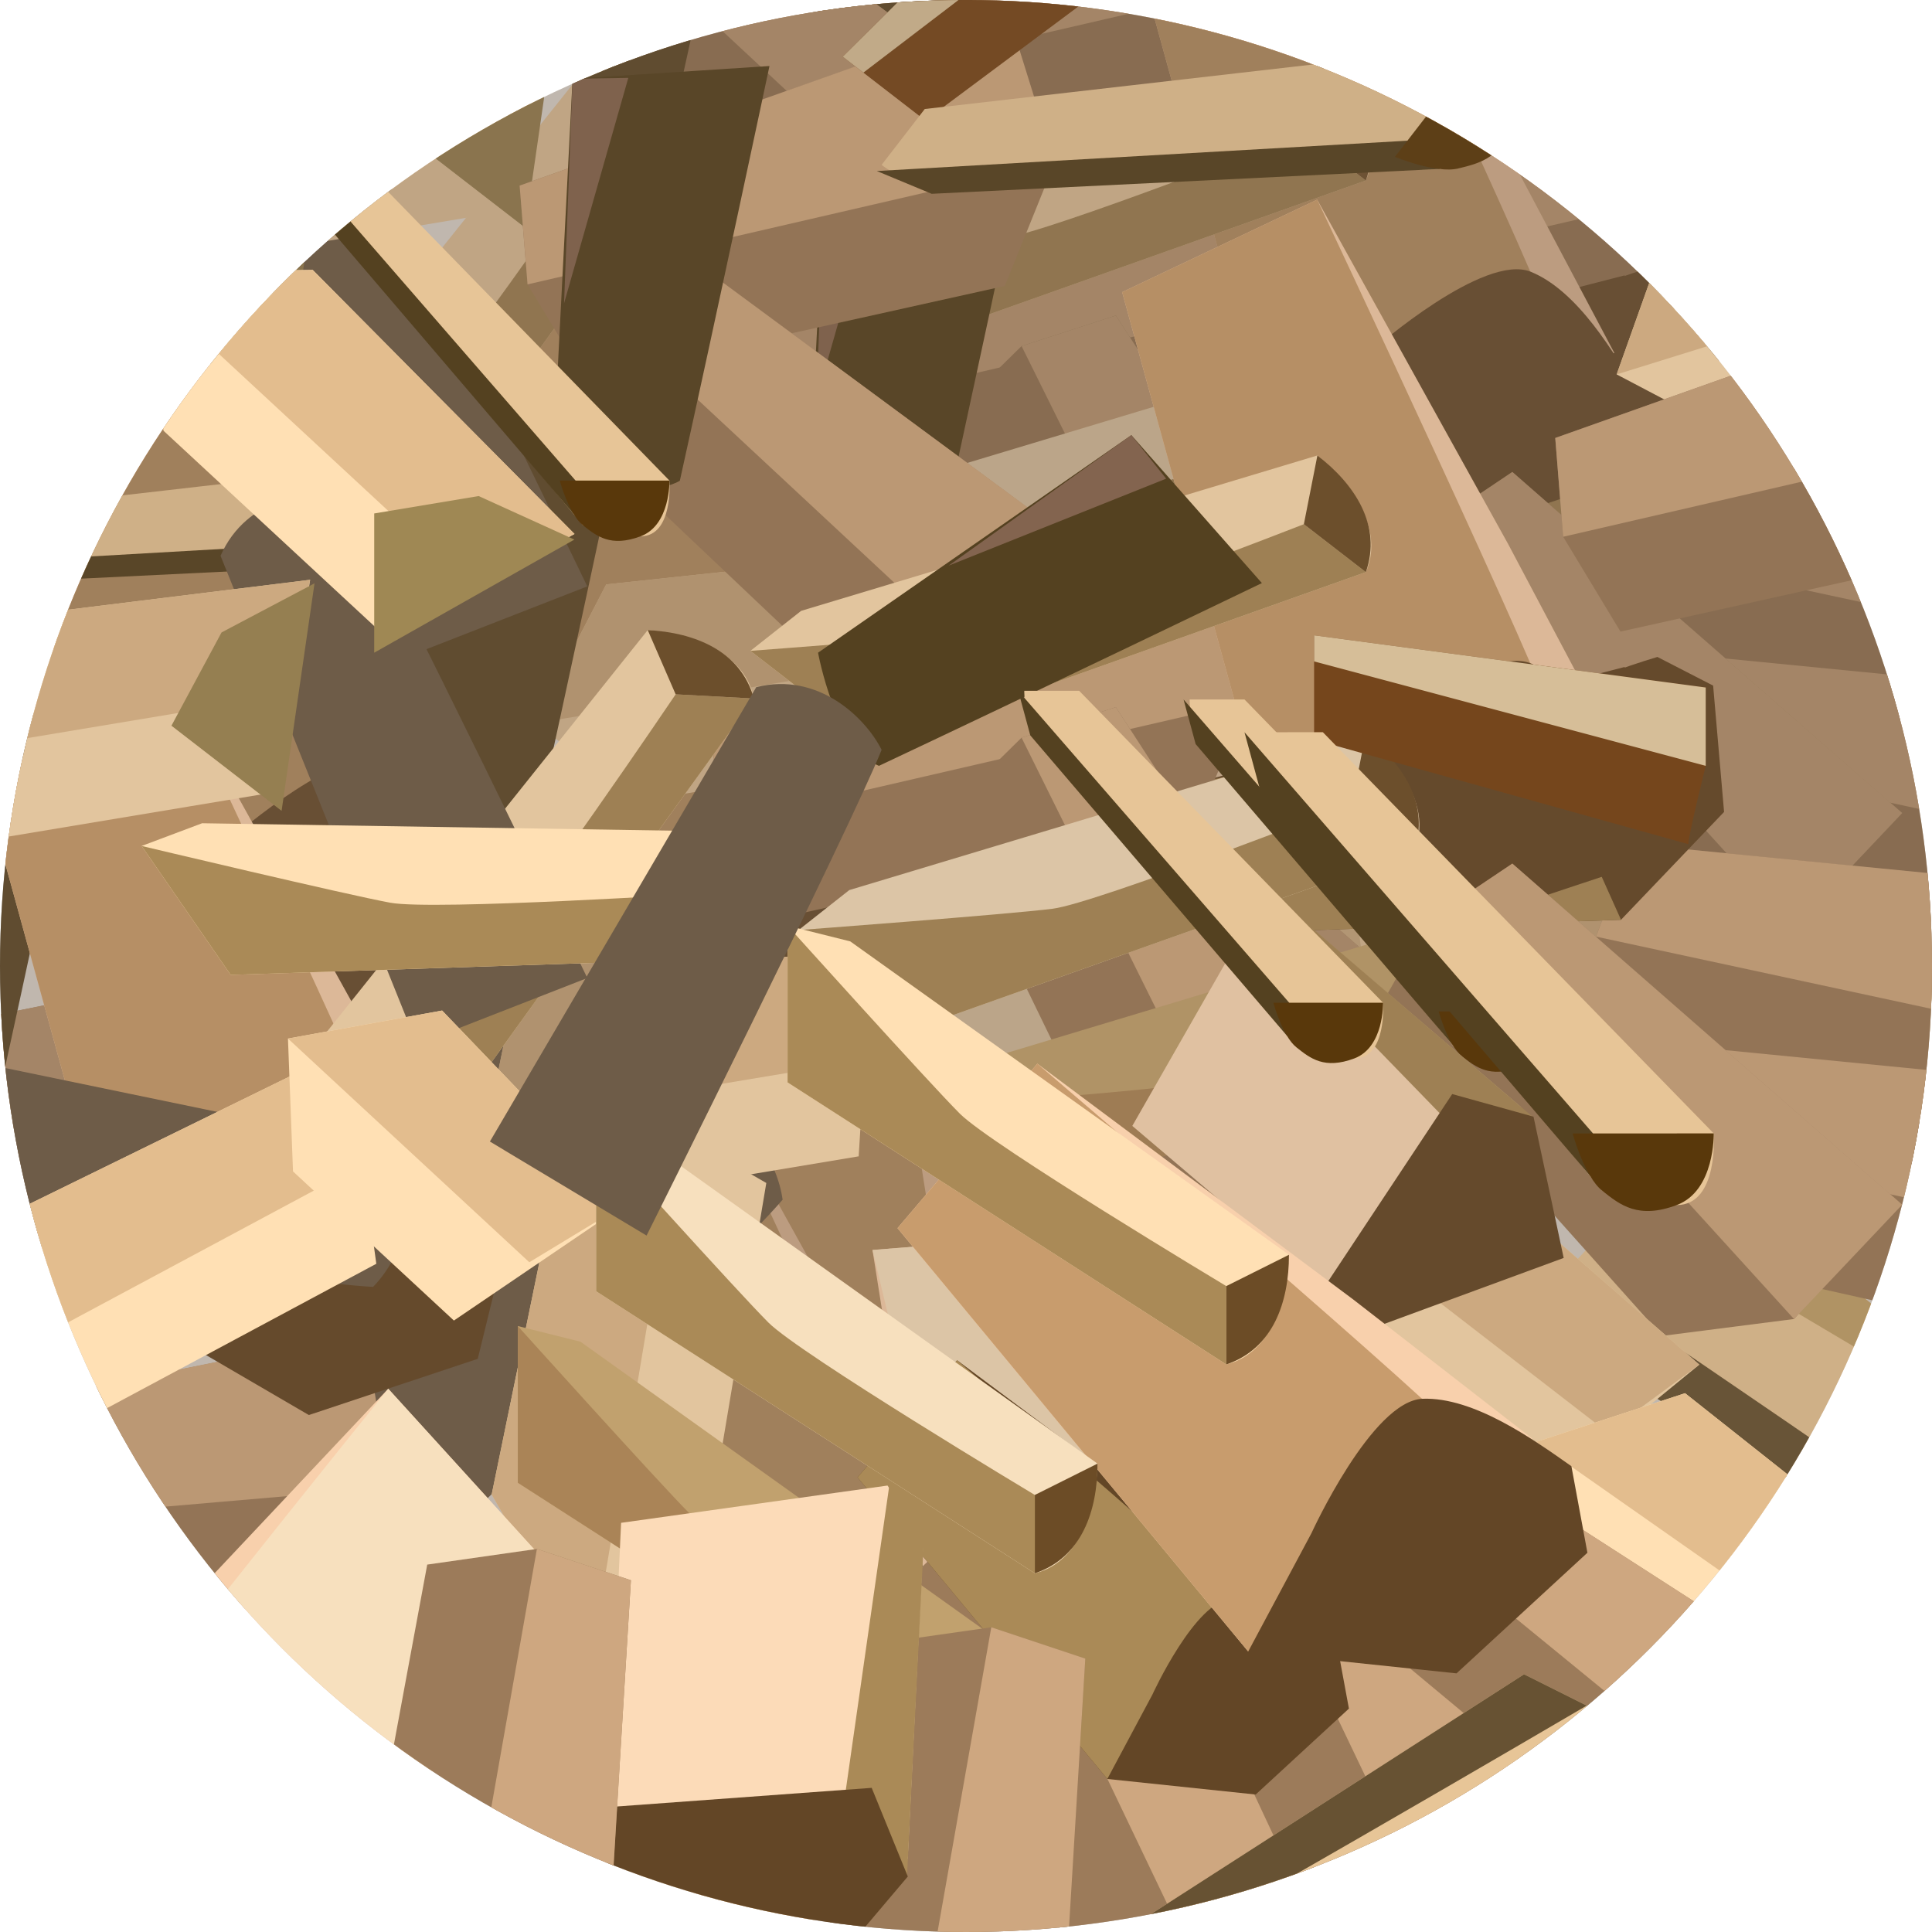 <svg version="1.1" id="chip_05" xmlns="http://www.w3.org/2000/svg" xmlns:xlink="http://www.w3.org/1999/xlink" width="222px" height="222px" viewBox="0 0 222 222">
<g>
	<defs>
		<circle id="SVGID_1_" cx="111" cy="111" r="111"/>
	</defs>
	<clipPath id="SVGID_2_">
		<use xlink:href="#SVGID_1_"  overflow="visible"/>
	</clipPath>
	<g clip-path="url(#SVGID_2_)">
		<g>
			<path fill="#9C7B5A" d="M101.201,20.574C94.617,9.678,94.617,9.678,94.617,9.678L93.709-1.673l55.542-19.675l5.933,17.041
				l-5.721,14.166L101.201,20.574z"/>
			<polygon fill="#CEA780" points="93.709,-1.673 94.617,9.678 155.184,-4.307 149.804,-21.583 			"/>
		</g>
		<g>
			<path fill="#9C7B5A" d="M151.201,44.574c-6.584-10.897-6.584-10.897-6.584-10.897l-0.908-11.351l55.542-19.675l5.933,17.041
				l-5.721,14.166L151.201,44.574z"/>
			<polygon fill="#CEA780" points="143.709,22.327 144.617,33.678 205.184,19.693 199.804,2.417 			"/>
		</g>
		<g>
			<path fill="#E7C597" d="M171.923,120.22l-34.92-35.844l-6.303,0.001c0,0-0.22,3.841,3.341,7.682
				c3.561,3.84,27.924,33.284,27.924,33.284s2.868,1.28,6.649,1.279S171.923,120.22,171.923,120.22z"/>
			<polygon fill="#544120" points="130,84.378 161.139,120.222 160.919,124.063 131.387,89.499 			"/>
			<path fill="#59380B" d="M171.923,120.22c-2.521,0.001-12.605,0.003-12.605,0.003s1.04,3.841,2.648,5.121s3.215,2.56,6.649,1.279
				S171.923,120.22,171.923,120.22z"/>
		</g>
		<g>
			<path fill="#9C7B5A" d="M184.721,75.286c-1.328-12.662-1.328-12.662-1.328-12.662l4.002-10.66l58.638,5.798l-1.873,17.947
				l-11.199,10.391L184.721,75.286z"/>
			<polygon fill="#CEA780" points="187.395,51.964 183.393,62.624 244.161,75.708 246.634,57.784 			"/>
		</g>
		<g>
			<polygon fill="#E7C597" points="230.835,140.622 179.813,109.183 179.946,101.132 193.065,86.852 242.331,127.121 
				251.74,142.577 			"/>
			<polygon fill="#C0A16B" points="193.065,86.852 186.505,93.992 242.331,127.121 			"/>
			<path fill="#675233" d="M179.813,109.183l0.132-8.051c0,0,50.177,33.842,50.955,35.465c0.779,1.623-0.066,4.025-0.066,4.025
				L179.813,109.183"/>
		</g>
		<g>
			<path fill="#544120" d="M117.418-26.362l-22.624,1.468l-2.242,43.772c0,0,9.926,5.146,14.566,2.414
				C111.188,2.95,117.418-26.362,117.418-26.362z"/>
			<polygon fill="#83644F" points="101.197,-25 94.794,-24.894 93.816,0.895 			"/>
		</g>
		<path fill="#6E5C48" d="M78.657,81.353c7.395,0.645,10.742,7.511,11.27,11.502c-6.338,7.337-43.721,43.966-43.721,43.966
			l-13.501-16.08L78.657,81.353z"/>
		<g>
			<polygon fill="#FFE0B4" points="81.353,130.909 67.828,146.256 56.494,126.743 66.406,78.497 88.054,90.932 			"/>
			<polygon fill="#E3BD8E" points="67.828,146.256 77.878,86.291 66.406,78.497 56.494,126.743 			"/>
		</g>
		<g>
			<path fill="#9C7B5A" d="M187.34,98.18c-1.328-12.662-1.328-12.662-1.328-12.662l4.002-10.66l58.638,5.798l-1.873,17.947
				l-11.199,10.391L187.34,98.18z"/>
			<polygon fill="#CEA780" points="190.015,74.858 186.013,85.519 246.781,98.603 249.253,80.678 			"/>
		</g>
		<g>
			<polygon fill="#634626" points="168.737,36.264 137.646,44.917 141.296,62.203 186.264,60.691 186.693,31.638 			"/>
			<path fill="#AA8A57" d="M183.457,36.135c-1.067-0.549-45.811,8.782-45.811,8.782l3.65,17.286l44.968-1.512L183.457,36.135z"/>
			<path fill="#634626" d="M190.446,30.487c-3.753,1.15-9.383,2.876-11.81,6.249c-2.427,3.373,3.134,13.938,3.134,13.938
				l4.494,10.016l11.844-12.394l-1.257-14.514L190.446,30.487z"/>
		</g>
		<g>
			<polygon fill="#FFE0B4" points="199.286,5.131 185.764,-1.978 191.803,-18.939 221.565,-26.306 223.356,-2.352 			"/>
			<polygon fill="#E3BD8E" points="185.764,-1.978 221.868,-13.202 221.565,-26.306 191.803,-18.939 			"/>
		</g>
		<g>
			<path fill="#9C7B5A" d="M192.201,26.574c-6.584-10.897-6.584-10.897-6.584-10.897l-0.908-11.351l55.542-19.675l5.933,17.041
				l-5.721,14.166L192.201,26.574z"/>
			<polygon fill="#CEA780" points="184.709,4.327 185.617,15.678 246.184,1.693 240.804,-15.583 			"/>
		</g>
		<g>
			<path fill="#9C7B5A" d="M89.201,60.574c-6.584-10.897-6.584-10.897-6.584-10.897l-0.908-11.351l55.542-19.675l5.933,17.041
				l-5.721,14.166L89.201,60.574z"/>
			<polygon fill="#CEA780" points="81.709,38.327 82.617,49.678 143.184,35.693 137.804,18.417 			"/>
		</g>
		<g>
			<path fill="#9C7B5A" d="M67.201-1.426c-6.584-10.897-6.584-10.897-6.584-10.897l-0.908-11.351l55.542-19.675l5.933,17.041
				l-5.721,14.166L67.201-1.426z"/>
			<polygon fill="#CEA780" points="59.709,-23.673 60.617,-12.322 121.184,-26.307 115.804,-43.583 			"/>
		</g>
		<g>
			<path fill="#9C7B5A" d="M108.308,48.691c9.077-8.926,9.077-8.926,9.077-8.926l10.832-3.51l31.994,49.482l-15.206,9.715
				l-15.105-2.287L108.308,48.691z"/>
			<polygon fill="#CEA780" points="128.217,36.255 117.385,39.765 145.006,95.452 160.567,86.22 			"/>
		</g>
		<g>
			<path fill="#9C7B5A" d="M-12.118,142.949c-4.988-11.713-4.988-11.713-4.988-11.713l0.695-11.366l57.755-11.68l3.481,17.705
				l-7.653,13.222L-12.118,142.949z"/>
			<polygon fill="#CEA780" points="-16.411,119.87 -17.106,131.236 44.825,125.895 41.924,108.035 			"/>
		</g>
		<g>
			<path fill="#9C7B5A" d="M64.885,3.216C70.23-8.339,70.23-8.339,70.23-8.339l8.898-7.106l47.392,35.016l-10.801,14.454
				l-14.941,3.188L64.885,3.216z"/>
			<polygon fill="#CEA780" points="79.128,-15.444 70.23,-8.339 115.718,34.026 127.023,19.898 			"/>
		</g>
		<g>
			<g>
				<path fill="#C1A16E" d="M174.375,73.402c2.981-6.799-5.565-13.406-5.565-13.406l-59.322,17.857l-5.829,4.596l14.244,11.013
					L174.375,73.402z"/>
				<path fill="#AA8457" d="M167.253,67.896c0,0-29.338,11.454-34.389,12.1c-5.051,0.646-29.206,2.453-29.206,2.453l14.244,11.013
					l56.474-20.059L167.253,67.896z"/>
			</g>
			<path fill="#6C4C26" d="M174.375,73.402l-7.122-5.506l1.556-7.9C173.082,63.3,176.254,68.028,174.375,73.402z"/>
		</g>
		<g>
			<polygon fill="#F8D0AC" points="173.323,17.564 151.352,-22.062 128.942,-11.431 145.697,49.475 185.506,40.57 			"/>
			<path fill="#C89C6D" d="M178.308,37.62c0.401-1.637-26.956-59.682-26.956-59.682l-22.41,10.631l16.755,60.905L178.308,37.62z"/>
			<path fill="#634626" d="M188.303,45.318c-2.797-4.749-6.991-11.872-12.39-14.084c-5.399-2.212-18.008,8.832-18.008,8.832
				l-12.208,9.408l20.792,12.123l19.406-6.458L188.303,45.318z"/>
		</g>
		<g>
			<polygon fill="#F8D0AC" points="113.323,135.564 91.352,95.938 68.942,106.569 85.697,167.475 125.506,158.57 			"/>
			<path fill="#C89C6D" d="M118.308,155.62c0.401-1.637-26.956-59.682-26.956-59.682l-22.41,10.631l16.755,60.905L118.308,155.62z"
				/>
			<path fill="#634626" d="M128.303,163.318c-2.797-4.749-6.991-11.872-12.39-14.084c-5.399-2.212-18.008,8.832-18.008,8.832
				l-12.208,9.408l20.792,12.123l19.406-6.458L128.303,163.318z"/>
		</g>
		<g>
			<polygon fill="#F8D0AC" points="42.323,73.564 20.352,33.938 -2.058,44.569 14.697,105.475 54.506,96.57 			"/>
			<path fill="#C89C6D" d="M47.308,93.62c0.401-1.637-26.956-59.682-26.956-59.682l-22.41,10.631l16.755,60.905L47.308,93.62z"/>
			<path fill="#634626" d="M57.303,101.318c-2.797-4.749-6.991-11.872-12.39-14.084c-5.399-2.212-18.008,8.832-18.008,8.832
				l-12.208,9.408l20.792,12.123l19.406-6.458L57.303,101.318z"/>
		</g>
		<g>
			<polygon fill="#F8D0AC" points="97.323,70.564 75.352,30.938 52.942,41.569 69.697,102.475 109.506,93.57 			"/>
			<path fill="#C89C6D" d="M102.308,90.62c0.401-1.637-26.956-59.682-26.956-59.682l-22.41,10.631l16.755,60.905L102.308,90.62z"/>
			<path fill="#634626" d="M112.303,98.318c-2.797-4.749-6.991-11.872-12.39-14.084c-5.399-2.212-18.008,8.832-18.008,8.832
				l-12.208,9.408l20.792,12.123l19.406-6.458L112.303,98.318z"/>
		</g>
		<g>
			<polygon fill="#F8D0AC" points="102.323,161.564 80.352,121.938 57.942,132.569 74.697,193.475 114.506,184.57 			"/>
			<path fill="#C89C6D" d="M107.308,181.62c0.401-1.637-26.956-59.682-26.956-59.682l-22.41,10.631l16.755,60.905L107.308,181.62z"
				/>
			<path fill="#634626" d="M117.303,189.318c-2.797-4.749-6.991-11.872-12.39-14.084c-5.399-2.212-18.008,8.832-18.008,8.832
				l-12.208,9.408l20.792,12.123l19.406-6.458L117.303,189.318z"/>
		</g>
		<g>
			<path fill="#9C7B5A" d="M158.037,71.648c6.285-11.072,6.285-11.072,6.285-11.072l9.456-6.344l44.326,38.823l-11.962,13.509
				l-15.154,1.939L158.037,71.648z"/>
			<polygon fill="#CEA780" points="173.778,54.232 164.322,60.576 206.142,106.565 218.579,93.423 			"/>
		</g>
		<g>
			<polygon fill="#FFE0B4" points="156.731,111.603 154.792,96.449 172.149,91.662 195.261,111.807 176.672,127.02 			"/>
			<polygon fill="#E3BD8E" points="154.792,96.449 184.704,119.575 195.261,111.807 172.149,91.662 			"/>
		</g>
		<g>
			<polygon fill="#FFE0B4" points="73.805,92.015 61.373,83.135 69.66,67.152 100.147,63.895 98.668,87.87 			"/>
			<polygon fill="#E3BD8E" points="61.373,83.135 98.667,76.918 100.147,63.895 69.66,67.152 			"/>
		</g>
		<g>
			<g>
				<path fill="#F7E0BE" d="M162.475,52.825c2.981-6.799-5.565-13.406-5.565-13.406L97.587,57.276l-5.829,4.596l14.244,11.013
					L162.475,52.825z"/>
				<path fill="#AA8A57" d="M155.353,47.319c0,0-29.338,11.454-34.389,12.1c-5.051,0.646-29.206,2.453-29.206,2.453l14.244,11.013
					l56.474-20.059L155.353,47.319z"/>
			</g>
			<path fill="#6C4C26" d="M162.475,52.825l-7.122-5.506l1.556-7.9C161.183,42.723,164.354,47.451,162.475,52.825z"/>
		</g>
		<g>
			<g>
				<path fill="#FFE0B4" d="M156.945,20.741c2.981-6.799-5.565-13.406-5.565-13.406L92.057,25.191l-5.829,4.596L100.471,40.8
					L156.945,20.741z"/>
				<path fill="#AA8A57" d="M149.823,15.234c0,0-29.338,11.454-34.389,12.1c-5.051,0.646-29.206,2.453-29.206,2.453L100.471,40.8
					l56.474-20.059L149.823,15.234z"/>
			</g>
			<path fill="#6C4C26" d="M156.945,20.741l-7.122-5.506l1.556-7.9C155.653,10.638,158.824,15.366,156.945,20.741z"/>
		</g>
		<g>
			<g>
				<path fill="#FFE0B4" d="M80.627,14.267c-1.411-7.288-12.198-7.868-12.198-7.868L29.765,54.805L27.581,61.9l17.978,0.967
					L80.627,14.267z"/>
				<path fill="#AA8A57" d="M71.638,13.784c0,0-17.63,26.098-21.419,29.5C46.429,46.686,27.581,61.9,27.581,61.9l17.978,0.967
					l35.068-48.6L71.638,13.784z"/>
			</g>
			<path fill="#6C4C26" d="M80.627,14.267l-8.989-0.483l-3.209-7.385C73.822,6.689,79.119,8.777,80.627,14.267z"/>
		</g>
		<g>
			<polygon fill="#FCDBB8" points="156.214,106.555 130.109,84.375 143.627,60.719 150.105,61.132 174.779,82.221 			"/>
			<polygon fill="#AA8A57" points="176.231,83.439 170.401,88.035 143.794,60.635 148.845,59.989 			"/>
			<polygon fill="#634626" points="151.919,103.279 166.869,80.715 176.21,83.313 179.678,99.546 157.645,107.647 			"/>
		</g>
		<g>
			<polygon fill="#F8D0AC" points="106.847,140.143 100.254,98.632 126.934,96.502 152.044,152.33 111.179,163.975 			"/>
			<path fill="#F7E0BE" d="M115.584,158.278c-1.424-1.101-15.331-59.646-15.331-59.646l26.681-2.13l25.11,55.828L115.584,158.278z"
				/>
			<path fill="#634626" d="M111.826,169.026c-0.646-5.051-1.615-12.628,1.688-16.901c3.304-4.273,21.629-1.483,21.629-1.483
				l16.901,1.688l-10.366,19.295l-21.306,4.009L111.826,169.026z"/>
		</g>
		<g>
			<path fill="#9C7B5A" d="M118.979,107.448c6.285-11.072,6.285-11.072,6.285-11.072l9.456-6.344l44.326,38.823l-11.962,13.509
				l-15.154,1.939L118.979,107.448z"/>
			<polygon fill="#CEA780" points="134.72,90.032 125.263,96.376 167.084,142.365 179.521,129.223 			"/>
		</g>
		<g>
			<path fill="#544120" d="M88.418-37.413l-22.624,1.468L63.552,7.827c0,0,9.926,5.146,14.566,2.414
				C82.188-8.101,88.418-37.413,88.418-37.413z"/>
			<polygon fill="#83644F" points="72.197,-36.051 65.794,-35.945 64.816,-10.156 			"/>
		</g>
		<g>
			<path fill="#544120" d="M71.418,49.638l-22.624,1.468l-2.242,43.772c0,0,9.926,5.146,14.566,2.414
				C65.188,78.95,71.418,49.638,71.418,49.638z"/>
			<polygon fill="#83644F" points="55.197,51 48.794,51.106 47.816,76.895 			"/>
		</g>
		<g>
			<path fill="#544120" d="M9.418,81.638l-22.624,1.468l-2.242,43.772c0,0,9.926,5.146,14.566,2.414
				C3.188,110.95,9.418,81.638,9.418,81.638z"/>
			<polygon fill="#83644F" points="-6.803,83 -13.206,83.106 -14.184,108.895 			"/>
		</g>
		<g>
			<path fill="#75461C" d="M142.124-57.828c-0.791-0.612-5.897-7.087-5.897-7.087l-7.12-5.505L96.835-38.49l2.373,1.835l7.12,5.505
				L142.124-57.828z"/>
			<polygon fill="#D6BE98" points="129.107,-70.42 136.227,-64.915 99.208,-36.655 96.835,-38.49 			"/>
		</g>
		<g>
			<path fill="#E7C597" d="M37.459,9.238l-49.716,5.702l-3.854,4.987c0,0,2.904,2.524,8.121,2.055s43.412-1.732,43.412-1.732
				s2.767-1.486,5.079-4.478C42.813,12.779,37.459,9.238,37.459,9.238z"/>
			<polygon fill="#544120" points="-16.54,20.481 30.864,17.771 33.768,20.295 -11.64,22.516 			"/>
			<path fill="#59380B" d="M37.459,9.238c-1.542,1.995-7.708,9.974-7.708,9.974s3.675,1.526,5.671,1.038
				c1.996-0.489,3.992-0.977,5.079-4.478C41.588,12.271,37.459,9.238,37.459,9.238z"/>
		</g>
		<g>
			<path fill="#E7C597" d="M170.202-39.807l-63.94,7.333l-4.957,6.414c0,0,3.735,3.246,10.444,2.643
				c6.709-0.602,55.833-2.228,55.833-2.228s3.558-1.911,6.532-5.759S170.202-39.807,170.202-39.807z"/>
			<polygon fill="#544120" points="100.754,-25.347 161.72,-28.832 165.456,-25.586 107.056,-22.73 			"/>
			<path fill="#59380B" d="M170.202-39.807c-1.983,2.565-9.913,12.827-9.913,12.827s4.726,1.963,7.293,1.335
				c2.567-0.628,5.134-1.257,6.532-5.759C175.512-35.906,170.202-39.807,170.202-39.807z"/>
		</g>
		<path fill="#6E5C48" d="M25.342,18.865c2.981-6.799,10.558-7.768,14.508-6.99c4.919,8.355,27.636,55.504,27.636,55.504
			l-19.559,7.636L25.342,18.865z"/>
		<g>
			<g>
				<polygon fill="#FFE0B4" points="-2.618,51.727 -19.255,43.549 -6.763,26.864 35.638,21.621 32.057,45.946 				"/>
				<polygon fill="#E3BD8E" points="-19.255,43.549 32.757,34.878 35.638,21.621 -6.763,26.864 				"/>
			</g>
			<polygon fill="#9F8854" points="36.141,22.027 32.357,48.174 19.7,38.388 25.457,27.671 			"/>
		</g>
		<g>
			<g>
				<polygon fill="#FFE0B4" points="25.382,29.727 8.745,21.549 21.237,4.864 63.638,-0.379 60.057,23.946 				"/>
				<polygon fill="#E3BD8E" points="8.745,21.549 60.757,12.878 63.638,-0.379 21.237,4.864 				"/>
			</g>
			<polygon fill="#9F8854" points="64.141,0.027 60.357,26.174 47.7,16.388 53.457,5.671 			"/>
		</g>
		<circle opacity="0.3" fill="#6E5C48" cx="113" cy="113" r="143"/>
		<g>
			<path fill="#9C7B5A" d="M184.721,120.286c-1.328-12.662-1.328-12.662-1.328-12.662l4.002-10.66l58.638,5.798l-1.873,17.947
				l-11.199,10.391L184.721,120.286z"/>
			<polygon fill="#CEA780" points="187.395,96.964 183.393,107.624 244.161,120.708 246.634,102.784 			"/>
		</g>
		<g>
			<polygon fill="#E7C597" points="230.835,185.622 179.813,154.183 179.946,146.132 193.065,131.852 242.331,172.121 
				251.74,187.577 			"/>
			<polygon fill="#C0A16B" points="193.065,131.852 186.505,138.992 242.331,172.121 			"/>
			<path fill="#675233" d="M179.813,154.183l0.132-8.051c0,0,50.177,33.842,50.955,35.465c0.779,1.623-0.066,4.025-0.066,4.025
				L179.813,154.183"/>
		</g>
		<g>
			<path fill="#544120" d="M117.418,18.638l-22.624,1.468l-2.242,43.772c0,0,9.926,5.146,14.566,2.414
				C111.188,47.95,117.418,18.638,117.418,18.638z"/>
			<polygon fill="#83644F" points="101.197,20 94.794,20.106 93.816,45.895 			"/>
		</g>
		<path fill="#6E5C48" d="M78.657,126.353c7.395,0.645,10.742,7.511,11.27,11.502c-6.338,7.337-43.721,43.966-43.721,43.966
			l-13.501-16.08L78.657,126.353z"/>
		<g>
			<polygon fill="#FFE0B4" points="81.353,175.909 67.828,191.256 56.494,171.743 66.406,123.497 88.054,135.932 			"/>
			<polygon fill="#E3BD8E" points="67.828,191.256 77.878,131.291 66.406,123.497 56.494,171.743 			"/>
		</g>
		<g>
			<path fill="#9C7B5A" d="M187.34,143.18c-1.328-12.662-1.328-12.662-1.328-12.662l4.002-10.66l58.638,5.798l-1.873,17.947
				l-11.199,10.391L187.34,143.18z"/>
			<polygon fill="#CEA780" points="190.015,119.858 186.013,130.519 246.781,143.603 249.253,125.678 			"/>
		</g>
		<g>
			<polygon fill="#634626" points="168.737,81.264 137.646,89.917 141.296,107.203 186.264,105.691 186.693,76.638 			"/>
			<path fill="#AA8A57" d="M183.457,81.135c-1.067-0.549-45.811,8.782-45.811,8.782l3.65,17.286l44.968-1.512L183.457,81.135z"/>
			<path fill="#634626" d="M190.446,75.487c-3.753,1.15-9.383,2.876-11.81,6.249c-2.427,3.373,3.134,13.938,3.134,13.938
				l4.494,10.016l11.844-12.394l-1.257-14.514L190.446,75.487z"/>
		</g>
		<g>
			<polygon fill="#FFE0B4" points="199.286,50.131 185.764,43.022 191.803,26.061 221.565,18.694 223.356,42.648 			"/>
			<polygon fill="#E3BD8E" points="185.764,43.022 221.868,31.798 221.565,18.694 191.803,26.061 			"/>
		</g>
		<g>
			<path fill="#9C7B5A" d="M186.201,72.574c-6.584-10.897-6.584-10.897-6.584-10.897l-0.908-11.351l55.542-19.675l5.933,17.041
				l-5.721,14.166L186.201,72.574z"/>
			<polygon fill="#CEA780" points="178.709,50.327 179.617,61.678 240.184,47.693 234.804,30.417 			"/>
		</g>
		<g>
			<path fill="#9C7B5A" d="M89.201,105.574c-6.584-10.897-6.584-10.897-6.584-10.897l-0.908-11.351l55.542-19.675l5.933,17.041
				l-5.721,14.166L89.201,105.574z"/>
			<polygon fill="#CEA780" points="81.709,83.327 82.617,94.678 143.184,80.693 137.804,63.417 			"/>
		</g>
		<g>
			<path fill="#9C7B5A" d="M67.201,43.574c-6.584-10.897-6.584-10.897-6.584-10.897l-0.908-11.351l55.542-19.675l5.933,17.041
				l-5.721,14.166L67.201,43.574z"/>
			<polygon fill="#CEA780" points="59.709,21.327 60.617,32.678 121.184,18.693 115.804,1.417 			"/>
		</g>
		<g>
			<path fill="#9C7B5A" d="M108.308,93.691c9.077-8.926,9.077-8.926,9.077-8.926l10.832-3.51l31.994,49.482l-15.206,9.715
				l-15.105-2.287L108.308,93.691z"/>
			<polygon fill="#CEA780" points="128.217,81.255 117.385,84.765 145.006,140.452 160.567,131.22 			"/>
		</g>
		<g>
			<path fill="#9C7B5A" d="M-12.118,187.949c-4.988-11.713-4.988-11.713-4.988-11.713l0.695-11.366l57.755-11.68l3.481,17.705
				l-7.653,13.222L-12.118,187.949z"/>
			<polygon fill="#CEA780" points="-16.411,164.87 -17.106,176.236 44.825,170.895 41.924,153.035 			"/>
		</g>
		<g>
			<path fill="#9C7B5A" d="M64.885,48.216c5.345-11.555,5.345-11.555,5.345-11.555l8.898-7.106l47.392,35.016l-10.801,14.454
				l-14.941,3.188L64.885,48.216z"/>
			<polygon fill="#CEA780" points="79.128,29.556 70.23,36.661 115.718,79.026 127.023,64.898 			"/>
		</g>
		<g>
			<g>
				<path fill="#C1A16E" d="M174.375,118.402c2.981-6.799-5.565-13.406-5.565-13.406l-59.322,17.857l-5.829,4.596l14.244,11.013
					L174.375,118.402z"/>
				<path fill="#AA8457" d="M167.253,112.896c0,0-29.338,11.454-34.389,12.1c-5.051,0.646-29.206,2.453-29.206,2.453l14.244,11.013
					l56.474-20.059L167.253,112.896z"/>
			</g>
			<path fill="#6C4C26" d="M174.375,118.402l-7.122-5.506l1.556-7.9C173.082,108.3,176.254,113.028,174.375,118.402z"/>
		</g>
		<g>
			<polygon fill="#F8D0AC" points="173.323,62.564 151.352,22.938 128.942,33.569 145.697,94.475 185.506,85.57 			"/>
			<path fill="#C89C6D" d="M178.308,82.62c0.401-1.637-26.956-59.682-26.956-59.682l-22.41,10.631l16.755,60.905L178.308,82.62z"/>
			<path fill="#634626" d="M188.303,90.318c-2.797-4.749-6.991-11.872-12.39-14.084c-5.399-2.212-18.008,8.832-18.008,8.832
				l-12.208,9.408l20.792,12.123l19.406-6.458L188.303,90.318z"/>
		</g>
		<g>
			<polygon fill="#F8D0AC" points="42.323,118.564 20.352,78.938 -2.058,89.569 14.697,150.475 54.506,141.57 			"/>
			<path fill="#C89C6D" d="M47.308,138.62c0.401-1.637-26.956-59.682-26.956-59.682l-22.41,10.631l16.755,60.905L47.308,138.62z"/>
			<path fill="#634626" d="M57.303,146.318c-2.797-4.749-6.991-11.872-12.39-14.084s-18.008,8.832-18.008,8.832l-12.208,9.408
				l20.792,12.123l19.406-6.458L57.303,146.318z"/>
		</g>
		<g>
			<path fill="#9C7B5A" d="M158.037,116.648c6.285-11.072,6.285-11.072,6.285-11.072l9.456-6.344l44.326,38.823l-11.962,13.509
				l-15.154,1.939L158.037,116.648z"/>
			<polygon fill="#CEA780" points="173.778,99.232 164.322,105.576 206.142,151.565 218.579,138.423 			"/>
		</g>
		<g>
			<polygon fill="#FFE0B4" points="156.731,156.603 154.792,141.449 172.149,136.662 195.261,156.807 176.672,172.02 			"/>
			<polygon fill="#E3BD8E" points="154.792,141.449 184.704,164.575 195.261,156.807 172.149,136.662 			"/>
		</g>
		<g>
			<polygon fill="#FFE0B4" points="73.805,137.015 61.373,128.135 69.66,112.152 100.147,108.895 98.668,132.87 			"/>
			<polygon fill="#E3BD8E" points="61.373,128.135 98.667,121.918 100.147,108.895 69.66,112.152 			"/>
		</g>
		<g>
			<g>
				<path fill="#F7E0BE" d="M162.475,97.825c2.981-6.799-5.565-13.406-5.565-13.406l-59.322,17.857l-5.829,4.596l14.244,11.013
					L162.475,97.825z"/>
				<path fill="#AA8A57" d="M155.353,92.319c0,0-29.338,11.454-34.389,12.1c-5.051,0.646-29.206,2.453-29.206,2.453l14.244,11.013
					l56.474-20.059L155.353,92.319z"/>
			</g>
			<path fill="#6C4C26" d="M162.475,97.825l-7.122-5.506l1.556-7.9C161.183,87.723,164.354,92.451,162.475,97.825z"/>
		</g>
		<g>
			<g>
				<path fill="#FFE0B4" d="M156.945,65.741c2.981-6.799-5.565-13.406-5.565-13.406L92.057,70.191l-5.829,4.596L100.471,85.8
					L156.945,65.741z"/>
				<path fill="#AA8A57" d="M149.823,60.234c0,0-29.338,11.454-34.389,12.1s-29.206,2.453-29.206,2.453L100.471,85.8l56.474-20.059
					L149.823,60.234z"/>
			</g>
			<path fill="#6C4C26" d="M156.945,65.741l-7.122-5.506l1.556-7.9C155.653,55.638,158.824,60.366,156.945,65.741z"/>
		</g>
		<g>
			<g>
				<path fill="#FFE0B4" d="M86.627,80.267c-1.411-7.288-12.198-7.868-12.198-7.868l-38.663,48.406l-2.184,7.095l17.978,0.967
					L86.627,80.267z"/>
				<path fill="#AA8A57" d="M77.638,79.784c0,0-17.63,26.098-21.419,29.5c-3.789,3.402-22.637,18.616-22.637,18.616l17.978,0.967
					l35.068-48.6L77.638,79.784z"/>
			</g>
			<path fill="#6C4C26" d="M86.627,80.267l-8.989-0.483l-3.209-7.385C79.822,72.689,85.119,74.777,86.627,80.267z"/>
		</g>
		<g>
			<polygon fill="#FCDBB8" points="156.214,151.555 130.109,129.375 143.627,105.719 150.105,106.132 174.779,127.221 			"/>
			<polygon fill="#AA8A57" points="176.231,128.439 170.401,133.035 143.794,105.635 148.845,104.989 			"/>
			<polygon fill="#634626" points="151.919,148.279 166.869,125.715 176.21,128.313 179.678,144.546 157.645,152.647 			"/>
		</g>
		<g>
			<polygon fill="#F8D0AC" points="106.847,185.143 100.254,143.632 126.934,141.502 152.044,197.33 111.179,208.975 			"/>
			<path fill="#F7E0BE" d="M115.584,203.278c-1.424-1.101-15.331-59.646-15.331-59.646l26.681-2.13l25.11,55.828L115.584,203.278z"
				/>
			<path fill="#634626" d="M111.826,214.026c-0.646-5.051-1.615-12.628,1.688-16.901c3.304-4.273,21.629-1.483,21.629-1.483
				l16.901,1.688l-10.366,19.295l-21.306,4.009L111.826,214.026z"/>
		</g>
		<g>
			<path fill="#9C7B5A" d="M118.979,152.448c6.285-11.072,6.285-11.072,6.285-11.072l9.456-6.344l44.326,38.823l-11.962,13.509
				l-15.154,1.939L118.979,152.448z"/>
			<polygon fill="#CEA780" points="134.72,135.032 125.263,141.376 167.084,187.365 179.521,174.223 			"/>
		</g>
		<g>
			<path fill="#544120" d="M88.418,7.587L65.794,9.055l-2.242,43.772c0,0,9.926,5.146,14.566,2.414
				C82.188,36.899,88.418,7.587,88.418,7.587z"/>
			<polygon fill="#83644F" points="72.197,8.949 65.794,9.055 64.816,34.844 			"/>
		</g>
		<g>
			<path fill="#75461C" d="M142.124-12.828c-0.791-0.612-5.897-7.087-5.897-7.087l-7.12-5.505L96.835,6.51l2.373,1.835l7.12,5.505
				L142.124-12.828z"/>
			<polygon fill="#D6BE98" points="129.107,-25.42 136.227,-19.915 99.208,8.345 96.835,6.51 			"/>
		</g>
		<g>
			<path fill="#E7C597" d="M37.459,54.238l-49.716,5.702l-3.854,4.987c0,0,2.904,2.524,8.121,2.055s43.412-1.732,43.412-1.732
				s2.767-1.486,5.079-4.478C42.813,57.779,37.459,54.238,37.459,54.238z"/>
			<polygon fill="#544120" points="-16.54,65.481 30.864,62.771 33.768,65.295 -11.64,67.516 			"/>
			<path fill="#59380B" d="M37.459,54.238c-1.542,1.995-7.708,9.974-7.708,9.974s3.675,1.526,5.671,1.038
				c1.996-0.489,3.992-0.977,5.079-4.478C41.588,57.271,37.459,54.238,37.459,54.238z"/>
		</g>
		<g>
			<path fill="#E7C597" d="M170.202,5.193l-63.94,7.333l-4.957,6.414c0,0,3.735,3.246,10.444,2.643
				c6.709-0.602,55.833-2.228,55.833-2.228s3.558-1.911,6.532-5.759S170.202,5.193,170.202,5.193z"/>
			<polygon fill="#544120" points="100.754,19.653 161.72,16.168 165.456,19.414 107.056,22.27 			"/>
			<path fill="#59380B" d="M170.202,5.193c-1.983,2.565-9.913,12.827-9.913,12.827s4.726,1.963,7.293,1.335
				c2.567-0.628,5.134-1.257,6.532-5.759C175.512,9.094,170.202,5.193,170.202,5.193z"/>
		</g>
		<path fill="#6E5C48" d="M25.342,63.865c2.981-6.799,10.558-7.768,14.508-6.99c4.919,8.355,27.636,55.504,27.636,55.504
			l-19.559,7.636L25.342,63.865z"/>
		<g>
			<g>
				<polygon fill="#FFE0B4" points="-2.618,96.727 -19.255,88.549 -6.763,71.864 35.638,66.621 32.057,90.946 				"/>
				<polygon fill="#E3BD8E" points="-19.255,88.549 32.757,79.878 35.638,66.621 -6.763,71.864 				"/>
			</g>
			<polygon fill="#9F8854" points="36.141,67.027 32.357,93.174 19.7,83.388 25.457,72.671 			"/>
		</g>
		<circle opacity="0.2" fill="#6E5C48" cx="113" cy="113" r="143"/>
		<path fill="#6E5C48" d="M45.071,131.922c4.013,6.245,0.628,13.092-2.206,15.952c-9.681-0.526-61.525-7.696-61.525-7.696
			l4.463-20.517L45.071,131.922z"/>
		<g>
			<polygon fill="#FFE0B4" points="7.516,164.368 -12.898,163.055 -4.393,142.152 39.838,120.484 43.241,145.216 			"/>
			<polygon fill="#E3BD8E" points="-12.898,163.055 40.689,134.327 39.838,120.484 -4.393,142.152 			"/>
		</g>
		<g>
			<path fill="#9C7B5A" d="M103.368,182.516c9.205-8.795,9.205-8.795,9.205-8.795l10.882-3.354l31.28,49.936l-15.344,9.496
				l-15.071-2.504L103.368,182.516z"/>
			<polygon fill="#CEA780" points="123.454,170.367 112.573,173.721 139.391,229.799 155.084,220.791 			"/>
		</g>
		<g>
			<path fill="#9C7B5A" d="M128.368,172.516c9.205-8.795,9.205-8.795,9.205-8.795l10.882-3.354l31.28,49.936l-15.344,9.496
				l-15.071-2.504L128.368,172.516z"/>
			<polygon fill="#CEA780" points="148.454,160.367 137.573,163.721 164.391,219.799 180.084,210.791 			"/>
		</g>
		<g>
			<polygon fill="#634626" points="135.841,175.607 109.978,156.303 98.536,169.764 127.237,204.414 150.484,186.983 			"/>
			<path fill="#AA8A57" d="M144.947,187.173c-0.218-1.18-34.969-30.87-34.969-30.87l-11.442,13.461l28.702,34.65L144.947,187.173z"
				/>
			<path fill="#634626" d="M153.69,189.248c-3.206-2.266-8.014-5.664-12.167-5.521c-4.153,0.143-9.11,11.005-9.11,11.005
				l-5.175,9.682l17.05,1.789L155,196.331L153.69,189.248z"/>
		</g>
		<g>
			<polygon fill="#FFE0B4" points="179.157,180.732 176.509,165.686 193.622,160.089 217.654,179.128 199.799,195.197 			"/>
			<polygon fill="#E3BD8E" points="176.509,165.686 207.473,187.383 217.654,179.128 193.622,160.089 			"/>
		</g>
		<g>
			<path fill="#9C7B5A" d="M157.859,188.243c4.593-11.873,4.593-11.873,4.593-11.873l8.424-7.661l49.539,31.906l-9.853,15.117
				l-14.706,4.139L157.859,188.243z"/>
			<polygon fill="#CEA780" points="170.877,168.708 162.452,176.369 210.563,215.731 220.939,200.907 			"/>
		</g>
		<g>
			<g>
				<path fill="#C1A16E" d="M109.909,202.783c7.202-1.8,7.202-12.603,7.202-12.603l-50.412-36.009l-7.202-1.8v18.004
					L109.909,202.783z"/>
				<path fill="#AA8457" d="M109.909,193.781c0,0-27.007-16.204-30.607-19.805c-3.601-3.601-19.805-21.605-19.805-21.605v18.004
					l50.412,32.408V193.781z"/>
			</g>
			<path fill="#6C4C26" d="M109.909,202.783v-9.002l7.202-3.601C117.111,195.581,115.31,200.983,109.909,202.783z"/>
		</g>
		<g>
			<polygon fill="#F8D0AC" points="155.506,149.327 119.196,122.225 103.132,141.123 143.427,189.769 176.064,165.297 			"/>
			<path fill="#C89C6D" d="M168.29,165.565c-0.307-1.657-49.094-43.34-49.094-43.34l-16.064,18.898l40.295,48.646L168.29,165.565z"
				/>
			<path fill="#634626" d="M180.565,168.478c-4.5-3.181-11.251-7.952-17.082-7.751c-5.831,0.201-12.79,15.45-12.79,15.45
				l-7.266,13.592l23.937,2.512l15.04-13.86L180.565,168.478z"/>
		</g>
		<g>
			<polygon fill="#E7C597" points="124.709,224.794 175.121,192.386 182.323,195.987 189.525,213.991 131.911,240.998 
				113.907,242.798 			"/>
			<polygon fill="#C0A16B" points="189.525,213.991 185.924,204.989 131.911,240.998 			"/>
			<path fill="#675233" d="M175.121,192.386l7.202,3.601c0,0-52.213,30.607-54.013,30.607c-1.8,0-3.601-1.8-3.601-1.8
				L175.121,192.386"/>
		</g>
		<g>
			<path fill="#9C7B5A" d="M101.304,188.785c12.603-1.8,12.603-1.8,12.603-1.8l10.803,3.601l-3.601,58.814l-18.004-1.2
				l-10.803-10.803L101.304,188.785z"/>
			<polygon fill="#CEA780" points="124.709,190.586 113.907,186.985 103.104,248.2 121.108,250 			"/>
		</g>
		<g>
			<polygon fill="#FFE0B4" points="68.896,212.191 79.698,201.388 94.102,212.191 92.302,242.798 68.896,237.397 			"/>
			<polygon fill="#E3BD8E" points="79.698,201.388 79.698,239.197 92.302,242.798 94.102,212.191 			"/>
		</g>
		<g>
			<polygon fill="#FFE0B4" points="33.669,134.605 33.089,119.339 50.803,116.119 72.028,138.245 52.156,151.74 			"/>
			<polygon fill="#E3BD8E" points="33.089,119.339 60.82,145.041 72.028,138.245 50.803,116.119 			"/>
		</g>
		<g>
			<g>
				<path fill="#F7E0BE" d="M118.909,180.783c7.202-1.8,7.202-12.603,7.202-12.603l-50.412-36.009l-7.202-1.8v18.004
					L118.909,180.783z"/>
				<path fill="#AA8A57" d="M118.909,171.781c0,0-27.007-16.204-30.607-19.805c-3.601-3.601-19.805-21.605-19.805-21.605v18.004
					l50.412,32.408V171.781z"/>
			</g>
			<path fill="#6C4C26" d="M118.909,180.783v-9.002l7.202-3.601C126.111,173.581,124.31,178.983,118.909,180.783z"/>
		</g>
		<g>
			<g>
				<path fill="#FFE0B4" d="M140.909,156.783c7.202-1.8,7.202-12.603,7.202-12.603l-50.412-36.009l-7.202-1.8v18.004
					L140.909,156.783z"/>
				<path fill="#AA8A57" d="M140.909,147.781c0,0-27.007-16.204-30.607-19.805c-3.601-3.601-19.805-21.605-19.805-21.605v18.004
					l50.412,32.408V147.781z"/>
			</g>
			<path fill="#6C4C26" d="M140.909,156.783v-9.002l7.202-3.601C148.111,149.581,146.31,154.983,140.909,156.783z"/>
		</g>
		<g>
			<g>
				<path fill="#FFE0B4" d="M86.406,110.038c4.902-5.574-1.237-14.463-1.237-14.463l-61.944-0.979l-6.949,2.611l10.232,14.814
					L86.406,110.038z"/>
				<path fill="#AA8A57" d="M81.29,102.631c0,0-31.43,2.015-36.439,1.099c-5.009-0.916-28.574-6.522-28.574-6.522l10.232,14.814
					l59.898-1.984L81.29,102.631z"/>
			</g>
			<path fill="#6C4C26" d="M86.406,110.038l-5.116-7.407l3.879-7.056C88.239,100.02,89.827,105.487,86.406,110.038z"/>
		</g>
		<g>
			<polygon fill="#FCDBB8" points="69.577,213.805 71.369,174.983 101.981,170.7 106.106,176.801 104.301,213.581 			"/>
			<polygon fill="#AA8A57" points="104.215,215.729 96.045,213.686 102.173,170.792 106.258,174.877 			"/>
			<polygon fill="#634626" points="69.538,207.677 100.163,205.437 104.314,215.623 92.151,230 69.59,215.847 			"/>
		</g>
		<g>
			<polygon fill="#F8D0AC" points="15.805,190.184 44.612,159.577 62.616,179.382 33.809,233.395 -0.399,208.189 			"/>
			<path fill="#F7E0BE" d="M6.803,208.189c0-1.8,37.809-48.612,37.809-48.612l18.004,19.805l-28.807,54.013L6.803,208.189z"/>
			<path fill="#634626" d="M-4,211.79c3.601-3.601,9.002-9.002,14.403-9.002s14.403,16.204,14.403,16.204l9.002,14.403
				l-21.605,3.601L-4,222.592V211.79z"/>
		</g>
		<g>
			<path fill="#9C7B5A" d="M49.091,179.783c12.603-1.8,12.603-1.8,12.603-1.8l10.803,3.601l-3.601,58.814l-18.004-1.2
				l-10.803-10.803L49.091,179.783z"/>
			<polygon fill="#CEA780" points="72.497,181.584 61.694,177.983 50.892,239.197 68.896,240.998 			"/>
		</g>
		<g>
			<path fill="#544120" d="M145,67l-15-17L94,75c0,0,2,11,7,13C118,80,145,67,145,67z"/>
			<polygon fill="#83644F" points="134,55 130,50 109,65 			"/>
		</g>
		<g>
			<path fill="#75461C" d="M194,97c0-1,2-9,2-9v-9l-45-6v3v9L194,97z"/>
			<polygon fill="#D6BE98" points="196,79 196,88 151,76 151,73 			"/>
		</g>
		<g>
			<path fill="#E7C597" d="M76.923,55.22l-34.92-35.844L35.7,19.378c0,0-0.22,3.841,3.341,7.682
				c3.561,3.84,27.924,33.284,27.924,33.284s2.868,1.28,6.649,1.279C77.396,61.622,76.923,55.22,76.923,55.22z"/>
			<polygon fill="#544120" points="35,19.378 66.139,55.222 65.919,59.063 36.387,24.499 			"/>
			<path fill="#59380B" d="M76.923,55.22c-2.521,0.001-12.605,0.003-12.605,0.003s1.04,3.841,2.648,5.121s3.215,2.56,6.649,1.279
				C77.05,60.341,76.923,55.22,76.923,55.22z"/>
		</g>
		<g>
			<path fill="#E7C597" d="M158.923,115.22l-34.92-35.844l-6.303,0.001c0,0-0.22,3.841,3.341,7.682
				c3.561,3.84,27.924,33.284,27.924,33.284s2.868,1.28,6.649,1.279S158.923,115.22,158.923,115.22z"/>
			<polygon fill="#544120" points="117,79.378 148.139,115.222 147.919,119.063 118.387,84.499 			"/>
			<path fill="#59380B" d="M158.923,115.22c-2.521,0.001-12.605,0.003-12.605,0.003s1.04,3.841,2.648,5.121s3.215,2.56,6.649,1.279
				S158.923,115.22,158.923,115.22z"/>
		</g>
		<g>
			<path fill="#E7C597" d="M177.923,116.22l-34.92-35.844l-6.303,0.001c0,0-0.22,3.841,3.341,7.682
				c3.561,3.84,27.924,33.284,27.924,33.284s2.868,1.28,6.649,1.279S177.923,116.22,177.923,116.22z"/>
			<polygon fill="#544120" points="136,80.378 167.139,116.222 166.919,120.063 137.387,85.499 			"/>
			<path fill="#59380B" d="M177.923,116.22c-2.521,0.001-12.605,0.003-12.605,0.003s1.04,3.841,2.648,5.121s3.215,2.56,6.649,1.279
				S177.923,116.22,177.923,116.22z"/>
		</g>
		<g>
			<path fill="#E7C597" d="M196.918,130.236l-44.911-46.099l-8.106,0.002c0,0-0.283,4.94,4.297,9.88
				c4.58,4.939,35.914,42.807,35.914,42.807s3.688,1.646,8.552,1.645C197.527,138.469,196.918,130.236,196.918,130.236z"/>
			<polygon fill="#544120" points="143,84.139 183.048,130.239 182.765,135.179 144.784,90.726 			"/>
			<path fill="#59380B" d="M196.918,130.236c-3.242,0.001-16.212,0.004-16.212,0.004s1.338,4.94,3.405,6.586
				c2.067,1.646,4.134,3.293,8.552,1.645S196.918,130.236,196.918,130.236z"/>
		</g>
		<path fill="#6E5C48" d="M86.9,78.959c7.202-1.8,12.603,3.601,14.403,7.202c-3.601,9.002-27.007,55.813-27.007,55.813
			l-18.004-10.803L86.9,78.959z"/>
		<g>
			<g>
				<polygon fill="#FFE0B4" points="18.796,49.503 15.089,31.339 35.93,31.016 66.014,61.354 44.578,73.399 				"/>
				<polygon fill="#E3BD8E" points="15.089,31.339 53.763,67.183 66.014,61.354 35.93,31.016 				"/>
			</g>
			<polygon fill="#9F8854" points="66,62 43,75 43,59 55,57 			"/>
		</g>
	</g>
</g>
</svg>
